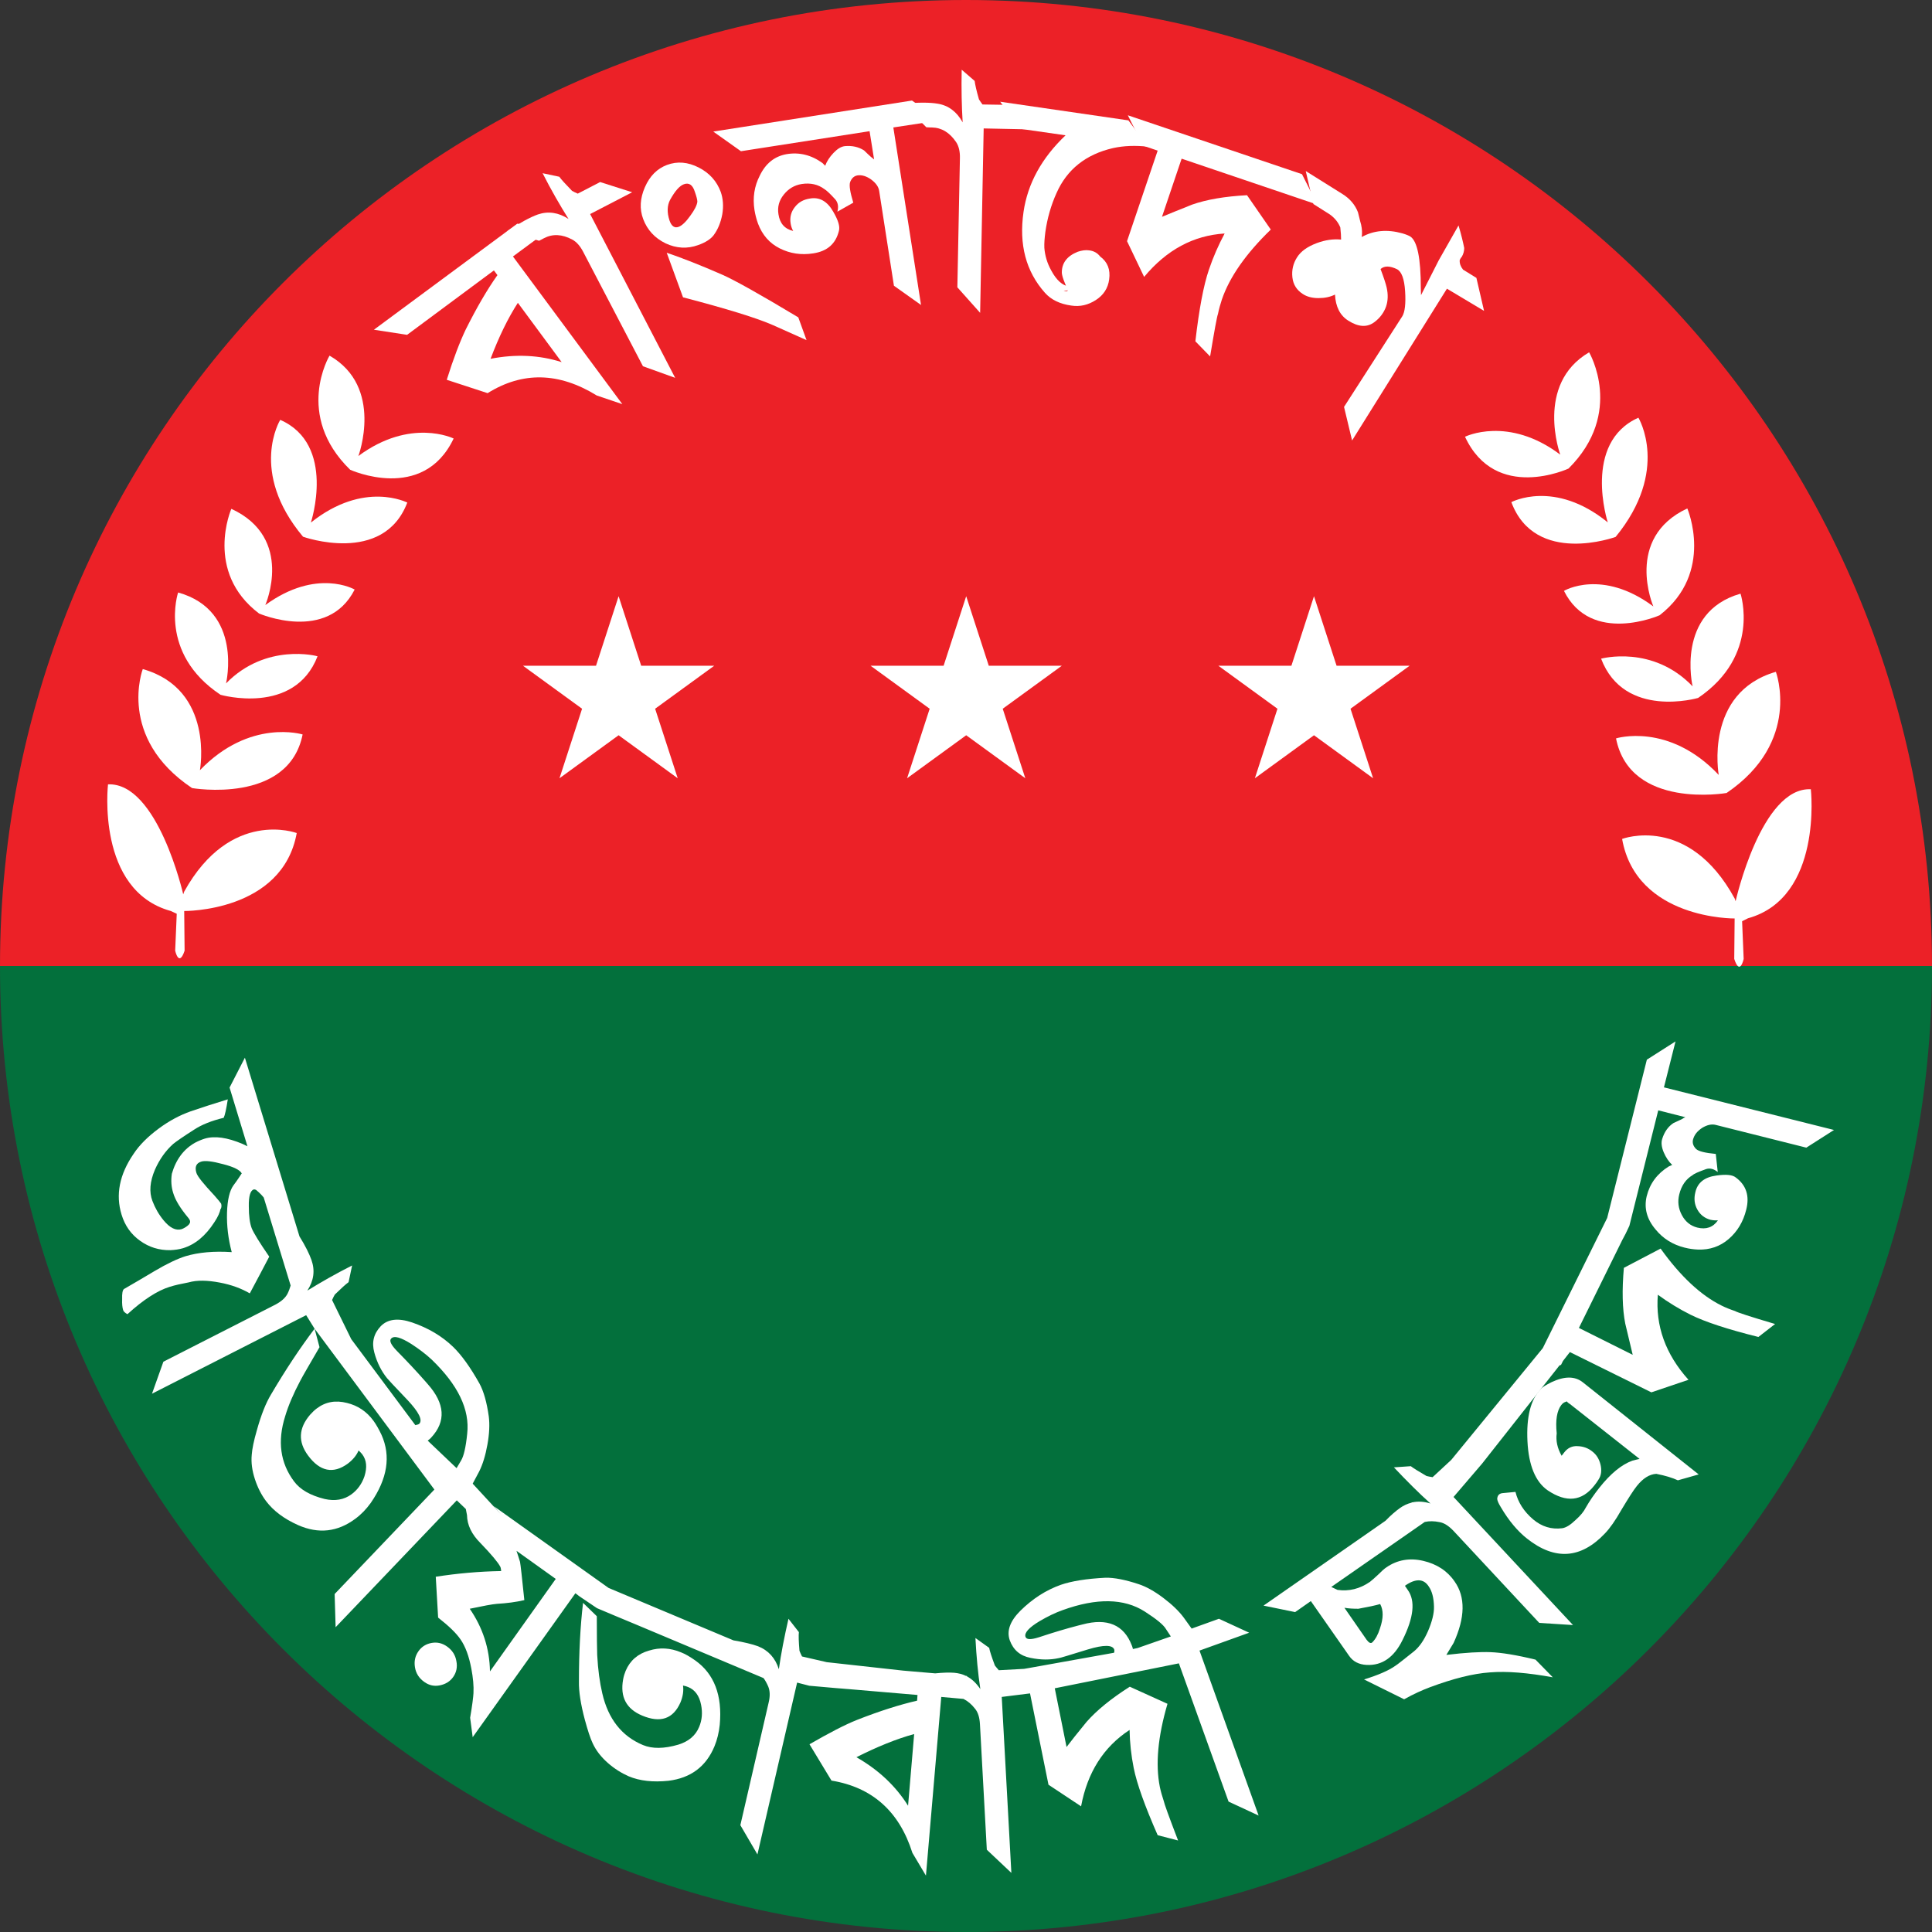 <?xml version="1.0" encoding="utf-8"?>
<!-- Generator: Adobe Illustrator 28.6.0, SVG Export Plug-In . SVG Version: 9.03 Build 54939)  -->
<svg version="1.1" id="Layer_1" xmlns="http://www.w3.org/2000/svg" xmlns:xlink="http://www.w3.org/1999/xlink" x="0px" y="0px"
	 viewBox="0 0 983.8 983.8" style="enable-background:new 0 0 983.8 983.8;" xml:space="preserve">
<rect x="0" y="0" width="983.8" height="983.8" fill="#333333" stroke="none"/>
<style type="text/css">
	.st0{fill:#03703C;}
	.st1{fill:#EC2127;}
	.st2{fill:#FFFFFF;}
</style>
<g>
	<path class="st0" d="M491.9,983.8c271.7,0,491.9-220.2,491.9-491.9H0C0,763.5,220.2,983.8,491.9,983.8z"/>
	<path class="st1" d="M491.9,0C220.2,0,0,220.2,0,491.9h983.8C983.8,220.2,763.5,0,491.9,0z"/>
	<polygon class="st2" points="315,303.6 326.5,339 363.7,339 333.6,360.9 345.1,396.3 315,374.4 284.9,396.3 296.4,360.9 266.3,339 
		303.5,339 	"/>
	<polygon class="st2" points="492,303.6 503.5,339 540.7,339 510.6,360.9 522.1,396.3 492,374.4 461.9,396.3 473.4,360.9 443.3,339 
		480.5,339 	"/>
	<polygon class="st2" points="669.1,303.6 680.6,339 717.8,339 687.7,360.9 699.2,396.3 669.1,374.4 639,396.3 650.5,360.9 
		620.4,339 657.6,339 	"/>
	<g>
		<path class="st2" d="M227.6,838.4c-2.4-1.7-5-2.3-7.8-1.8c-2.8,0.5-5.1,1.9-6.7,4.2c-1.7,2.4-2.3,5.1-1.8,8.2
			c0.5,3.1,2.1,5.6,4.8,7.5c2.4,1.7,5,2.3,7.9,1.7c2.9-0.6,5.2-2,6.8-4.3c1.6-2.3,2.2-5,1.6-8C231.9,842.8,230.3,840.3,227.6,838.4z
			"/>
		<path class="st2" d="M354,845.5c-2.7-1.9-5.1-3.3-7.2-4.1c-5.5-2.3-10.9-2.6-16.3-0.9c-5.7,1.6-9.7,5.1-11.9,10.3
			c-0.5,1.2-1,2.7-1.3,4.4c-1.6,8.9,1.6,15,9.7,18.4c9.3,3.9,15.8,1.7,19.5-6.7c1.2-2.9,1.7-5.8,1.3-8.6c1.1,0.2,2,0.5,2.7,0.8
			c3.4,1.4,5.6,4.4,6.5,9c0.8,4,0.5,7.8-1,11.3c-1.8,4.4-5.4,7.4-10.6,9c-7.2,2.1-13.2,2.2-18,0.2c-10.8-4.5-17.7-13.3-20.7-26.3
			c-1.3-5.5-2.2-12-2.6-19.6c-0.1-3-0.2-9.6-0.2-19.7l-7-6.8c-1.4,11.8-2.1,25.2-2.1,40.1c-0.1,5,0.9,11.5,3,19.4
			c1.5,5.5,2.8,9.5,4,12c1.7,3.7,4.3,7,7.7,10c3.4,3,7,5.2,10.6,6.8c5.7,2.4,12.4,3.1,20.3,2.3c11.3-1.4,19.1-7.2,23.4-17.5
			c1.4-3.4,2.3-7.1,2.7-11C367.9,863.2,363.6,852.3,354,845.5z"/>
		<g>
			<polygon class="st2" points="431.7,860.1 430.9,860 429.5,859.9 			"/>
			<path class="st2" d="M610.8,840.5l25.3-9.1l-15.4-7.1l-13.9,5l-4.1-5.7c-2.4-3.2-5.8-6.5-10.3-9.9c-4.5-3.4-8.6-5.7-12.5-7
				c-6.9-2.3-12.6-3.4-17-3.3c-9.6,0.5-17.2,1.7-22.7,3.6c-7.6,2.7-14.4,7.1-20.6,13.2c-5.3,5.3-7.1,10.3-5.4,15.1
				c1.8,4.9,5.3,7.9,10.5,8.9c5.3,1.1,10.1,1.1,14.6,0.1c0.4,0,5.3-1.5,14.7-4.4c8-2.4,12.5-2.4,13.4,0.1c0.1,0.3,0.1,0.9-0.1,1.6
				l-43.5,7.8l-2.3,0.4l-12.9,0.7c-0.9-1-1.5-1.8-2-2.4c-1.6-4.3-2.6-7.3-2.9-9l-7-5c0.5,9.5,1.3,18.1,2.5,26
				c-1.9-2.8-4.1-5-6.7-6.4l-0.2-0.3l-0.4,0c-1.8-0.9-3.8-1.4-6-1.6c-2.5-0.2-5.7-0.1-9.7,0.3l-16.3-1.4l-38.9-4.3l-12.6-2.9
				c-0.6-1.2-1-2.1-1.3-2.9c-0.4-4.6-0.5-7.8-0.3-9.5l-5.3-6.8c-2.1,9.2-3.8,17.8-4.9,25.7c-1.8-5.7-5.3-9.6-10.6-11.7
				c-3-1.1-7.2-2.1-12.5-3l-63.6-26.7L251.5,767l3.5,4l-14.3-15.5l3.3-6.2c1.8-3.6,3.2-8.1,4.2-13.7c1-5.5,1.2-10.3,0.7-14.3
				c-1-7.2-2.6-12.8-4.7-16.7c-4.7-8.4-9.2-14.6-13.4-18.7c-5.8-5.6-12.8-9.7-21-12.5c-7.1-2.4-12.4-1.7-15.9,1.9
				c-3.6,3.8-4.7,8.2-3.3,13.4c1.4,5.2,3.6,9.5,6.5,13.1c0.2,0.3,3.7,4.1,10.5,11.2c5.7,6.1,7.7,10.1,5.9,12c-0.3,0.3-1,0.5-2,0.7
				l-37.2-49.9l4.7,6.4l-9.9-20.2c0.5-1.2,1-2.1,1.4-2.8c3.3-3.2,5.6-5.3,7-6.3l1.8-8.5c-8.5,4.3-16,8.6-22.8,12.8
				c3.3-5.1,4-10.2,2.1-15.6c-1.1-3.1-3.1-7.2-6.1-12l-27.8-91l-7.8,15.2l9.1,29.9c-1.1-0.5-1.9-0.9-2.5-1.2
				c-7.8-3.3-14.2-4.2-19.2-2.7c-1.6,0.5-3.3,1.2-5,2.1c-5.7,3.2-9.7,8.5-11.8,15.8c-0.5,3.4-0.3,6.7,0.7,9.8
				c1.1,3.7,3.7,7.9,7.8,12.8c0.4,0.5,0.6,0.9,0.7,1.2c0.3,0.9-0.1,1.8-1.1,2.6c-1,0.8-2,1.4-3.1,1.8c-2.9,0.9-6-0.6-9.2-4.5
				c-2.4-2.9-4.3-6.2-5.7-9.9c-1.7-4.5-1.3-9.8,1.3-15.9c2.3-5.2,5.4-9.6,9.3-13.1c1.6-1.3,5.2-3.8,10.7-7.3c3.8-2.5,8.8-4.5,15-6
				c0.6-1.2,1.3-4.3,2.1-9.4c-7.1,2.2-13.4,4.2-18.9,6.1c-5.4,1.9-10.9,4.8-16.3,8.8C75.4,578.7,71,583,68,587.6
				c-7.2,10.5-9.2,20.8-6.1,30.9c1.7,5.6,4.8,10,9.4,13.3c4.6,3.3,9.7,4.9,15.5,4.8c2.2-0.1,4.4-0.4,6.4-1c6.2-1.9,11.5-6.3,16-13.3
				c1.8-2.7,2.8-5,3.1-6.8l0.1,0.2c0.4-0.9,0.5-1.8,0.2-2.8c-0.5-0.7-1.6-2.1-3.4-4.1c-5.6-6-8.7-9.8-9.2-11.6
				c-0.9-3-0.1-4.9,2.5-5.7c1.9-0.6,5.6-0.2,11.1,1.3c5.5,1.4,8.6,3,9.5,4.7c-2.4,3.7-3.9,5.7-4.3,6.2c-1.9,2.7-3,7.3-3.2,13.8
				c-0.2,6.6,0.6,13.3,2.4,20.1c-9.1-0.6-16.9,0.1-23.6,2.1c-4.1,1.3-9.4,3.8-15.8,7.6c-5.1,3-10.2,6.1-15.5,9.1
				c-0.7,0.6-1,2.3-0.9,5.1c-0.1,2.5,0.1,4.3,0.5,5.6c0.2,0.7,0.9,1.4,2.2,2.1c8.1-7.4,15.3-12,21.4-13.9c2.8-0.9,6.1-1.6,9.8-2.3
				c4.2-1.2,9.5-1.1,15.8,0.1c5.9,1.1,11,3,15.3,5.5c3.9-7.3,7.2-13.5,9.9-18.7c-4.9-7.1-7.9-12-8.9-14.4c-1-2.6-1.5-6.3-1.5-11.2
				c-0.1-5.2,0.8-8.1,2.5-8.6c0.3-0.1,0.8,0,1.3,0.3c1.8,1.5,3,2.8,3.8,3.8l13.7,44.8c-0.4,1.4-0.9,2.8-1.6,4.2
				c-1.1,2.1-3.1,3.9-6.1,5.5l-57.1,29.1l-5.8,16.3l78.5-40l4.3,6.9c-7.2,9.5-14.6,20.6-22.2,33.5c-2.6,4.3-5,10.3-7.2,18.2
				c-1.6,5.5-2.4,9.6-2.6,12.4c-0.4,4.1,0.2,8.2,1.6,12.5c1.4,4.3,3.3,8,5.7,11.2c3.7,4.9,9.1,9,16.3,12.2
				c10.4,4.6,20.1,3.5,29.1-3.2c3-2.2,5.6-4.9,7.9-8.1c8.5-12.3,10.3-23.8,5.5-34.6c-1.4-3-2.8-5.4-4.1-7.2
				c-3.5-4.8-8.1-7.8-13.5-9.1c-5.8-1.5-10.9-0.6-15.4,2.8c-1.1,0.8-2.2,1.9-3.4,3.2c-5.9,6.9-6.2,13.8-1,20.8
				c6,8.1,12.8,9.5,20.2,4.1c2.5-1.9,4.4-4.1,5.5-6.7c0.9,0.8,1.5,1.5,1.9,2c2.2,3,2.5,6.6,1.1,11.1c-1.3,3.9-3.6,7-6.6,9.2
				c-3.8,2.8-8.4,3.6-13.7,2.4c-7.3-1.8-12.5-4.8-15.6-9c-7-9.4-8.5-20.4-4.5-33.1c1.6-5.4,4.2-11.5,7.7-18.1
				c1.4-2.7,4.7-8.3,9.8-17.1l-2.5-9.4l61,81.9l-50.8,53.2l0.5,16.9l61.7-64.6l4.6,4.4l0.6,3.1c0.1,5.1,2.4,9.8,6.8,14.2
				c5.7,5.9,9,9.9,10.1,12c0.2,0.3,0.4,1,0.5,2.3c-11.3,0.2-22.4,1.2-33.3,2.9l1.2,20.8c5.5,4.3,9.3,8,11.4,11.1
				c2.5,3.6,4.3,8.5,5.5,14.8c0.9,4.7,1.3,8.9,1.1,12.6c-0.1,1.9-0.6,6.1-1.7,12.5l1.3,9.9l52.3-73.3l2.1,1.6l8.9,6l20.4,8.6
				l-11.3-4.8l75.7,31.8c0.9,1.2,1.7,2.7,2.4,4.3c0.9,2.2,1,4.9,0.2,8.2l-14.4,62.4l8.7,14.9l20.2-87.5l6.2,1.6l13.6,1.2l5.1,0.4
				l36.4,3.1L467,866c-8.7,2-18.9,5.2-30.6,9.8c-6.3,2.5-14.3,6.7-24.2,12.4l11.2,18.5c20.7,3.4,34.5,15.6,41.2,36.8l6.9,11.6
				l7.8-91l11.3,1c2.2,1.1,4.1,2.7,5.9,5c1.5,1.8,2.3,4.4,2.5,7.8l3.5,64l12.5,11.8l-4.9-89.6l14.4-1.8l9.4,46.5l16.6,11
				c3.2-17.2,11.4-30.2,24.7-38.9c0.1,6.4,0.8,12.9,2.1,19.4c1.6,8,5.7,19.4,12.2,34.2l10.4,2.7c-4.7-12.2-7.1-18.9-7.3-20.1
				c-0.8-2.4-1.5-4.8-2-7.2c-2.3-11.5-1-25.6,3.9-42.3l-19.2-8.7c-9.6,6.1-16.9,12.1-22,17.9c-4.6,5.6-8,9.9-10.2,12.8l-6-29.9
				l63.2-12.7l25.3,70.4l15.3,7.1L610.8,840.5z M237.9,730.1c-0.7,7-1.8,11.5-3.1,13.6l-2.3,3.9l-14.7-14c0.6-0.5,1.3-1,1.8-1.6
				c7.6-8.2,7-17.3-1.8-27.2l-1.4-1.6c-4.2-4.8-9-9.9-14.3-15.3c-3-3.1-4-5.2-2.9-6.3c1.5-1.6,4.9-0.6,10.3,2.8
				c4,2.6,7.4,5.2,10.3,7.9C233.2,705.2,239.3,717.7,237.9,730.1z M249.5,851.1c-0.2-11.7-3.7-22.3-10.3-31.9
				c6.7-1.4,11.3-2.3,13.8-2.5c5.1-0.3,9.7-0.9,14-1.9c-1.2-11.5-1.9-18-2.2-19.5c-0.6-2-1.2-3.8-1.8-5.6l20,14.3L249.5,851.1z
				 M462.4,919.5c-6.2-9.9-14.9-18.2-26.3-24.7c10.5-5.3,20.3-9.3,29.4-11.8L462.4,919.5z M579.3,839.2l-2.4,0.5
				c-0.2-0.7-0.3-1.3-0.6-1.9c-4-10.4-12.4-14-25.1-10.6l-2,0.5c-6.2,1.6-12.9,3.6-20.1,6c-4.1,1.3-6.4,1.3-6.9-0.2
				c-0.7-2,1.7-4.7,7.2-8c4.1-2.4,8-4.3,11.7-5.6c17.4-6.3,31.3-6,41.8,0.7c5.9,3.8,9.5,6.7,10.8,8.9l2.5,3.8L579.3,839.2z"/>
		</g>
		<path class="st2" d="M790.1,703.8c-2.8,1.4-4.7,2.5-5.6,3.6c-5.1,5.3-7.3,14.2-6.7,26.5c0.6,12.3,4.1,20.7,10.3,25
			c9.5,6.4,17.4,5.6,23.7-2.4c0.9-1.1,1.6-2.1,2.2-3.1c1.4-2.1,1.7-4.7,1-7.6c-0.7-2.9-2.1-5.1-4.2-6.7c-2.1-1.7-4.6-2.6-7.4-2.7
			c-2.8-0.2-5.1,0.9-6.8,3.1c-0.3,0.4-0.8,1-1.4,1.8c-2.2-3.9-3-7.7-2.5-11.4c-0.7-6.7,0.1-11.5,2.3-14.4c0.7-0.9,1.4-1.4,2.1-1.6
			c0.2-0.1,0.5-0.2,0.7-0.3c0.6,0.7,1.2,1.1,1.7,1.4l35.4,27.9c-1.2,0.3-2.4,0.5-3.7,0.9c-5.5,2-11.1,6.6-16.8,13.8
			c-2.6,3.3-4.9,6.6-6.9,10.1c-1,2-2.7,4.1-5.2,6.3c-2.6,2.5-4.8,3.9-6.8,4.2c-5.5,0.7-10.4-0.8-14.8-4.5c-4.7-4-7.7-8.7-9-14
			l-6.3,0.6c-1.9,0.1-2.9,1.1-3,3c0.1,1,0.7,2.3,1.8,4.1c4.1,7,8.6,12.3,13.4,16.1c14.2,11.2,27.4,10.3,39.7-2.7
			c2.5-2.6,5.3-6.6,8.3-11.9c3.6-6,6.2-10.1,7.9-12.2c3.1-3.9,6.4-6,9.9-6.2c4.6,0.9,8.2,2,11,3.3l10.6-3L806,703.9
			C802,700.7,796.7,700.7,790.1,703.8z"/>
		<path class="st2" d="M866.8,574.3c2.5-1.5,4.8-2,6.8-1.5l46.2,11.6l14.1-9l-86.6-21.7l5.9-23.4l-14.6,9.3l-20.2,80.6l-32.8,66.3
			l-46.6,56.9l0,0l-9.5,8.8c-1.3-0.2-2.3-0.4-3.1-0.6c-4-2.3-6.7-4-8-5l-8.6,0.6c6.5,6.9,12.7,13.1,18.6,18.4
			c-3.2-1-6.2-1.2-9.1-0.6L719,765l-0.3,0.2c-2,0.5-4,1.4-5.8,2.7c-2.1,1.5-4.6,3.6-7.4,6.5l-62.1,43.2l16.1,3.3l8-5.6l19.5,27.9
			c2,2.9,5,4.4,8.9,4.6c4,0.2,7.5-0.8,10.5-2.9c3-2.1,5.6-5.3,7.8-9.8c5.7-11.4,6.6-19.9,2.7-25.4c-0.5-0.7-1-1.5-1.5-2.2
			c5.4-3.8,9.5-3.7,12.1,0.3c1.7,2.4,2.6,5.8,2.7,10.3c0.1,3.5-1,7.7-3,12.4c-2.1,4.8-4.5,8.2-7.2,10.4c-5.3,4.2-8.4,6.7-9.4,7.3
			c-3.5,2.5-8.9,4.8-16,7l20.4,10.1c4.8-2.7,9.3-4.7,13.3-6.2c11.6-4.3,21.7-6.9,30.4-7.5c8.7-0.7,19.3,0.2,32,2.5l-8.8-9
			c-9.9-2.4-17.5-3.6-23-3.8c-5-0.2-12.5,0.2-22.4,1.4c1.5-2.4,2.7-4.4,3.7-6.1c5.9-12.9,6.1-23.4,0.5-31.3
			c-3.7-5.4-9.1-8.9-16-10.5c-6.9-1.6-13.2-0.5-18.7,3.3c-1.1,0.7-2.5,2-4.2,3.7c-1.8,1.7-3.2,2.9-4.2,3.7
			c-5.2,3.6-10.7,4.9-16.5,4.1c-0.4-0.2-1.5-0.7-3.2-1.5l47.6-33.1c2.3-0.5,4.8-0.5,7.6,0.1c2.3,0.4,4.6,1.9,7,4.4l43.7,46.9
			l17.2,1.1l-62.5-67l-1.7,0.1l1.8,3.5l16.1-18.8l1.1-1.4l0,0l38.3-48.6l0.8-0.3l1-2l3.5-4.5l41.5,20.5l18.9-6.4
			c-11.7-13-16.9-27.5-15.6-43.3c5.2,3.8,10.7,7.2,16.7,10.2c7.3,3.6,18.8,7.4,34.5,11.3l8.5-6.6c-12.5-3.7-19.3-5.9-20.4-6.6
			c-2.4-0.8-4.7-1.7-6.9-2.8c-10.5-5.2-20.9-14.9-31-29l-18.7,9.8c-1,11.3-0.8,20.8,0.7,28.4c1.7,7.1,3,12.4,3.8,15.9L804,676.2
			l22.1-44.8l1.7-3.2l1.9-4l6.6-26.4l-3.5,14l11.6-46.4l13.8,3.5c-0.7,0.3-1.3,0.6-1.8,1c-1.3,0.6-2.8,1.3-4.3,2
			c-2.7,1.8-4.6,4.5-5.7,8.1c-0.6,1.9-0.3,4.2,0.8,6.8c1.1,2.6,2.6,4.8,4.3,6.4l-1.8,0.8c-5.9,3.7-9.6,8.7-11.2,15.2
			c-1.4,6,0.1,11.6,4.5,16.8c3.8,4.7,8.8,7.8,14.8,9.3c2.3,0.6,4.6,0.9,6.9,1c6,0.2,11.2-1.6,15.6-5.4c4.4-3.8,7.4-8.8,8.9-14.9
			c1.8-7,0-12.5-5.3-16.4c-1.7-1.4-5-1.7-9.9-1c-6,0.8-9.6,3.6-10.7,8.5c-0.8,3.2-0.5,6.1,1,8.8c1.5,2.7,3.7,4.4,6.6,5.2
			c1.3,0.3,2.6,0.4,3.9,0.3c-2.5,3.6-6,4.8-10.5,3.7c-3.5-0.9-6.1-3-7.9-6.4c-1.8-3.4-2.2-6.9-1.3-10.5c1.1-4.5,3.4-7.8,6.8-9.8
			c0.7-0.7,3-1.7,6.9-3.1c1.9-0.6,3.9-0.1,5.9,1.5l-1-9.2c-5.3-0.5-8.7-1.3-10-2.5c-1.5-1.5-2-3.1-1.6-4.8
			C862.8,577.7,864.4,575.9,866.8,574.3z M691.7,819.2c5-0.9,8.7-1.7,11.1-2.4c1.7,3.1,1.7,7.2-0.1,12.4c-1,3.2-2.3,5.5-3.8,7
			c-0.8,0.9-1.8,0.4-3-1.2l-11.3-16.3C686.8,819.1,689.2,819.2,691.7,819.2z"/>
	</g>
	<g>
		<path class="st2" d="M261.2,130.6l55.7,75.2l-13-4.4c-19.3-11.9-37.8-12.3-55.6-1.2l-20.8-6.8c3.4-10.9,6.7-19.4,9.6-25.5
			c5.6-11.2,11-20.5,16.2-27.8l-1.8-2.4l-44.2,32.8l-16.9-2.6l73-54l16.9,2.6L261.2,130.6z M263.7,154.2
			c-5.1,7.9-9.7,17.4-13.9,28.5c12.9-2.5,24.9-1.9,36.2,1.7L263.7,154.2z"/>
		<path class="st2" d="M289.5,111.5c-4.3-6.9-8.8-14.6-13.2-23.3l8.5,1.8c1,1.4,3.2,3.8,6.5,7.2c0.7,0.4,1.7,0.9,2.9,1.4l11.4-5.9
			l16.3,5.2l-21.4,11.1l43.3,83.4l-16.4-5.9L297,128.3c-1.6-3.1-3.5-5.2-5.6-6.3c-5.2-2.8-10-3-14.4-0.7c-0.5,0.3-1.3,0.7-2.5,1.3
			l-16.2-4.9c6.5-4.3,11.7-7.1,15.6-8.5C279.2,107.4,284.4,108.2,289.5,111.5z"/>
		<path class="st2" d="M363.3,119.9c-1.5,1.9-4.1,3.6-7.8,4.9c-5.5,2-11.1,1.7-16.6-0.9c-5.5-2.7-9.3-6.8-11.4-12.4
			c-1.9-5.1-1.6-10.5,0.9-16.2c2.5-5.7,6.2-9.4,11.2-11.3c5.3-2,10.7-1.5,16.2,1.3c5.5,2.8,9.2,7,11.2,12.4
			c1.2,3.4,1.5,7.2,0.8,11.4C367,113.4,365.5,117,363.3,119.9z M393.7,165.6c-8.4-3.7-23.7-8.4-45.9-14.2l-8.3-22.7
			c7.7,2.6,17.1,6.3,28.1,11.1c6.2,2.7,19.1,9.9,38.9,21.8l4.2,11.6L393.7,165.6z M348.3,93.8c-2.3,0.8-4.6,3.5-7.1,8
			c-1.5,2.9-1.6,6.4-0.3,10.4c1,3,2.6,4.1,4.7,3.3c1.6-0.6,3.6-2.4,5.8-5.5c2.3-3.1,3.5-5.5,3.7-7.3c0-0.9-0.4-2.6-1.3-5.1
			C352.7,94.1,350.8,92.9,348.3,93.8z"/>
		<path class="st2" d="M454.9,64.9l14.1,90.4l-13.8-9.8l-7.5-48.2c-0.3-2.2-1.7-4.1-4.1-5.9c-2.4-1.7-4.7-2.4-6.9-2.1
			c-1.8,0.3-3,1.4-3.8,3.4c-0.6,1.7,0,5.2,1.6,10.5l-8.1,4.6c0.7-2.6,0.3-4.6-1-6.2c-2.8-3.1-4.7-4.8-5.6-5.3
			c-3.2-2.4-7.1-3.3-11.6-2.6c-3.7,0.6-6.7,2.4-9.1,5.4c-2.4,3-3.3,6.3-2.7,10c0.7,4.7,3.2,7.5,7.5,8.5c-0.7-1.2-1.1-2.5-1.3-3.8
			c-0.5-3.1,0.2-5.9,2.1-8.3c1.9-2.5,4.4-3.9,7.7-4.4c4.9-0.9,8.9,1.4,11.9,6.7c2.5,4.3,3.5,7.5,2.9,9.7c-1.6,6.6-5.9,10.4-13,11.5
			c-6.2,1-11.9,0.1-17.1-2.5c-5.2-2.6-8.9-6.8-11.1-12.6c-0.8-2.2-1.4-4.5-1.8-6.9c-1-6.3-0.1-12.2,2.7-17.6
			c3-6.2,7.5-9.8,13.6-10.9c6.5-1.1,12.6,0.4,18.3,4.5l1.4,1.4c0.8-2.2,2.2-4.4,4.2-6.5c2-2.1,3.9-3.3,5.9-3.5
			c3.7-0.3,6.9,0.4,9.7,2.2c1.2,1.2,2.4,2.3,3.5,3.3c0.5,0.4,1.1,0.8,1.6,1.3l-2.3-14.4l-65.5,10.2L363.2,67l101.2-15.8l14.2,10.1
			L454.9,64.9z"/>
		<path class="st2" d="M490.2,62.3c-0.5-8.1-0.7-17-0.5-26.8l6.6,5.7c0.2,1.7,0.9,4.9,2.2,9.4c0.4,0.7,1.1,1.6,1.8,2.6l12.9,0.2
			L525,65.9l-24.1-0.5l-1.8,93.9l-11.6-13l1.3-65.7c0.1-3.5-0.6-6.2-1.9-8.2c-3.3-4.9-7.4-7.4-12.4-7.5c-0.6,0-1.5,0-2.8-0.1
			l-11.9-12c7.8-0.7,13.7-0.7,17.7,0C483,53.7,487.2,56.9,490.2,62.3z"/>
		<path class="st2" d="M566.8,75.4c-13.9,3.2-23.5,10.9-28.8,22.9c-2.8,6.2-4.7,12.8-5.7,19.9c-0.4,3.1-0.6,5.8-0.5,8
			c0.3,3.9,1.4,7.8,3.6,11.7c2.6,4.8,5.6,7.5,9,8c0.6,0.1,1,0.1,1.2,0.2c0.3,1-1,1.7-4,2.2c1.4,0.2,2.1,0,2.2-0.6
			c0,0.1-0.5-1-1.5-3.4c-1-2.4-1.5-4.1-1.6-5.3c-0.1-5,2.6-8.6,8.1-10.8c2.1-0.7,4.1-1,5.9-0.7c2.4,0.3,4.2,1.4,5.5,3.1
			c3.8,2.8,5.3,6.7,4.6,11.7c-0.6,4.5-2.9,8-6.8,10.5c-3.9,2.5-8,3.5-12.5,2.8c-5.8-0.8-10.3-3-13.4-6.5
			c-9.7-10.9-13.3-24.6-10.9-41.2c2.1-14.4,9.2-27.4,21.4-39l-23-3.3l-10.3-13.8l65.3,9.5l10,13.4C578.2,74,572.3,74.2,566.8,75.4z"
			/>
		<path class="st2" d="M601.7,80.8l-10,29.6c3.4-1.4,8.5-3.5,15.3-6.2c7.4-2.6,16.7-4.2,28-4.8l12.1,17.5
			c-12.7,12.3-21,24.2-24.9,35.6c-0.8,2.4-1.5,4.9-2,7.4c-0.5,1.2-1.8,8.4-4,21.6l-7.5-7.7c1.9-16.5,4.2-28.6,6.9-36.5
			c2.2-6.5,4.9-12.6,8-18.4c-15.9,1-29.5,8.3-41,22.1l-8.7-18.2l15.6-46.1l-7.4-2.5l-7.8-15.5l88.7,30l7.8,15.5L601.7,80.8z"/>
		<path class="st2" d="M736.8,147l-48.3,77.3l-4.1-17.1l29.7-46.2c1.3-2.2,1.8-6.4,1.4-12.7c-0.4-6.3-1.8-10-4.1-11.2
			c-3.7-1.8-6.5-1.8-8.4-0.1c1.7,4.5,2.7,7.6,3.1,9.4c0.8,3.5,0.7,6.8-0.3,9.7c-1.1,3.1-3.1,5.8-5.9,7.9c-3.7,2.8-8.1,2.6-13.3-0.7
			c-4.2-2.6-6.5-7.1-6.8-13.3c-2.4,1.2-5.2,1.8-8.4,1.8c-3.2,0-5.9-0.7-8-2.1c-3.1-2-4.9-4.8-5.3-8.5c-0.4-3.7,0.4-7.1,2.4-10.2
			c1.9-3,5.2-5.4,10-7.2c4.3-1.6,8.4-2.2,12.4-1.8c0-1.6-0.1-3.7-0.4-6.2c-1.1-2.7-2.9-4.9-5.6-6.8c2.8,1.8,0.1,0.1-8.1-5.1
			l-3.9-16.8l18.7,11.7c3.7,2.3,6.4,5.4,7.9,9.3c1,4,1.5,6.2,1.6,6.3c0.5,2.3,0.6,4.4,0.3,6.3c6.1-3.4,13-4,20.6-1.9
			c2.1,0.6,3.4,1.2,4.1,1.6c3.6,2.3,5.4,11.1,5.4,26.4l0.1,3.5l9-17.7l10.1-17.8c1.4,4.7,2.3,8.5,2.9,11.5c0,1.5-0.4,3-1.2,4.4
			c-0.4,0.4-0.8,1-1.1,1.8c-0.1,1.7,0.5,3.3,1.7,4.8l6.8,4.2l3.9,16.8L736.8,147z"/>
	</g>
	<g>
		<path class="st2" d="M883.3,467.7c0,0-50,0.6-57.3-40.5c0,0,33.7-12.9,57.3,30.3l0.5,1.4c0,0,13-58.2,38.3-57
			c0,0,6.2,55.1-32,65.7l-3,1.5l0.8,19.2c0,0-1.9,8.9-4.8,0L883.3,467.7z"/>
		<path class="st2" d="M875.2,394.6c0,0-7.6-41.9,29.1-52.5c0,0,13.3,35.6-25.1,61.7c0,0-49.1,8.6-56.3-27.8
			C822.9,376,849.7,367.6,875.2,394.6z"/>
		<path class="st2" d="M861.9,349.5c0,0-8.9-37.7,24.4-47.2c0,0,10.4,31.4-21.6,53.1c0,0-37.6,11-49.4-20
			C815.4,335.4,841.5,328.2,861.9,349.5z"/>
		<path class="st2" d="M841.9,308.8c0,0-15-34.8,17.3-49.9c0,0,14,32.6-14.1,54.4c0,0-34.8,15.4-48.7-12.4
			C796.4,300.8,815.8,289.4,841.9,308.8z"/>
		<path class="st2" d="M794.5,231.5c0,0-13.1-35.8,14.7-52.1c0,0,18.1,30.8-10.5,59.2c0,0-37.1,17.3-52.7-16.2
			C746,222.4,767.9,211.5,794.5,231.5z"/>
		<path class="st2" d="M818.7,266c0,0-13.1-40.5,15.6-53.3c0,0,16.2,26.8-11.6,60.7c0,0-40.9,15-53.1-17.7
			C769.6,255.7,791.5,243.9,818.7,266z"/>
	</g>
	<g>
		<path class="st2" d="M93.8,463.9c0,0,50,0.6,57.3-39.7c0,0-33.7-12.7-57.3,29.8l-0.5,1.4c0,0-13-57.1-38.3-56c0,0-6.2,54,32,64.5
			l3,1.4l-0.8,18.8c0,0,1.9,8.7,4.8,0L93.8,463.9z"/>
		<path class="st2" d="M101.8,392.2c0,0,7.6-41.1-29.1-51.5c0,0-13.3,34.9,25.1,60.6c0,0,49.1,8.5,56.3-27.3
			C154.1,374,127.3,365.7,101.8,392.2z"/>
		<path class="st2" d="M115.1,348c0,0,8.9-37-24.4-46.3c0,0-10.4,30.8,21.6,52.1c0,0,37.6,10.8,49.4-19.6
			C161.7,334.1,135.5,327.1,115.1,348z"/>
		<path class="st2" d="M135.1,308.1c0,0,15-34.1-17.3-49c0,0-14,32,14.1,53.3c0,0,34.8,15.1,48.7-12.2
			C180.6,300.2,161.3,289,135.1,308.1z"/>
		<path class="st2" d="M182.5,232.2c0,0,13.1-35.2-14.7-51.1c0,0-18.1,30.2,10.5,58.1c0,0,37.1,17,52.7-15.9
			C231,223.3,209.1,212.5,182.5,232.2z"/>
		<path class="st2" d="M158.3,266.1c0,0,13.1-39.7-15.6-52.3c0,0-16.2,26.3,11.6,59.5c0,0,40.9,14.7,53.1-17.4
			C207.4,256,185.5,244.4,158.3,266.1z"/>
	</g>
</g>
</svg>
